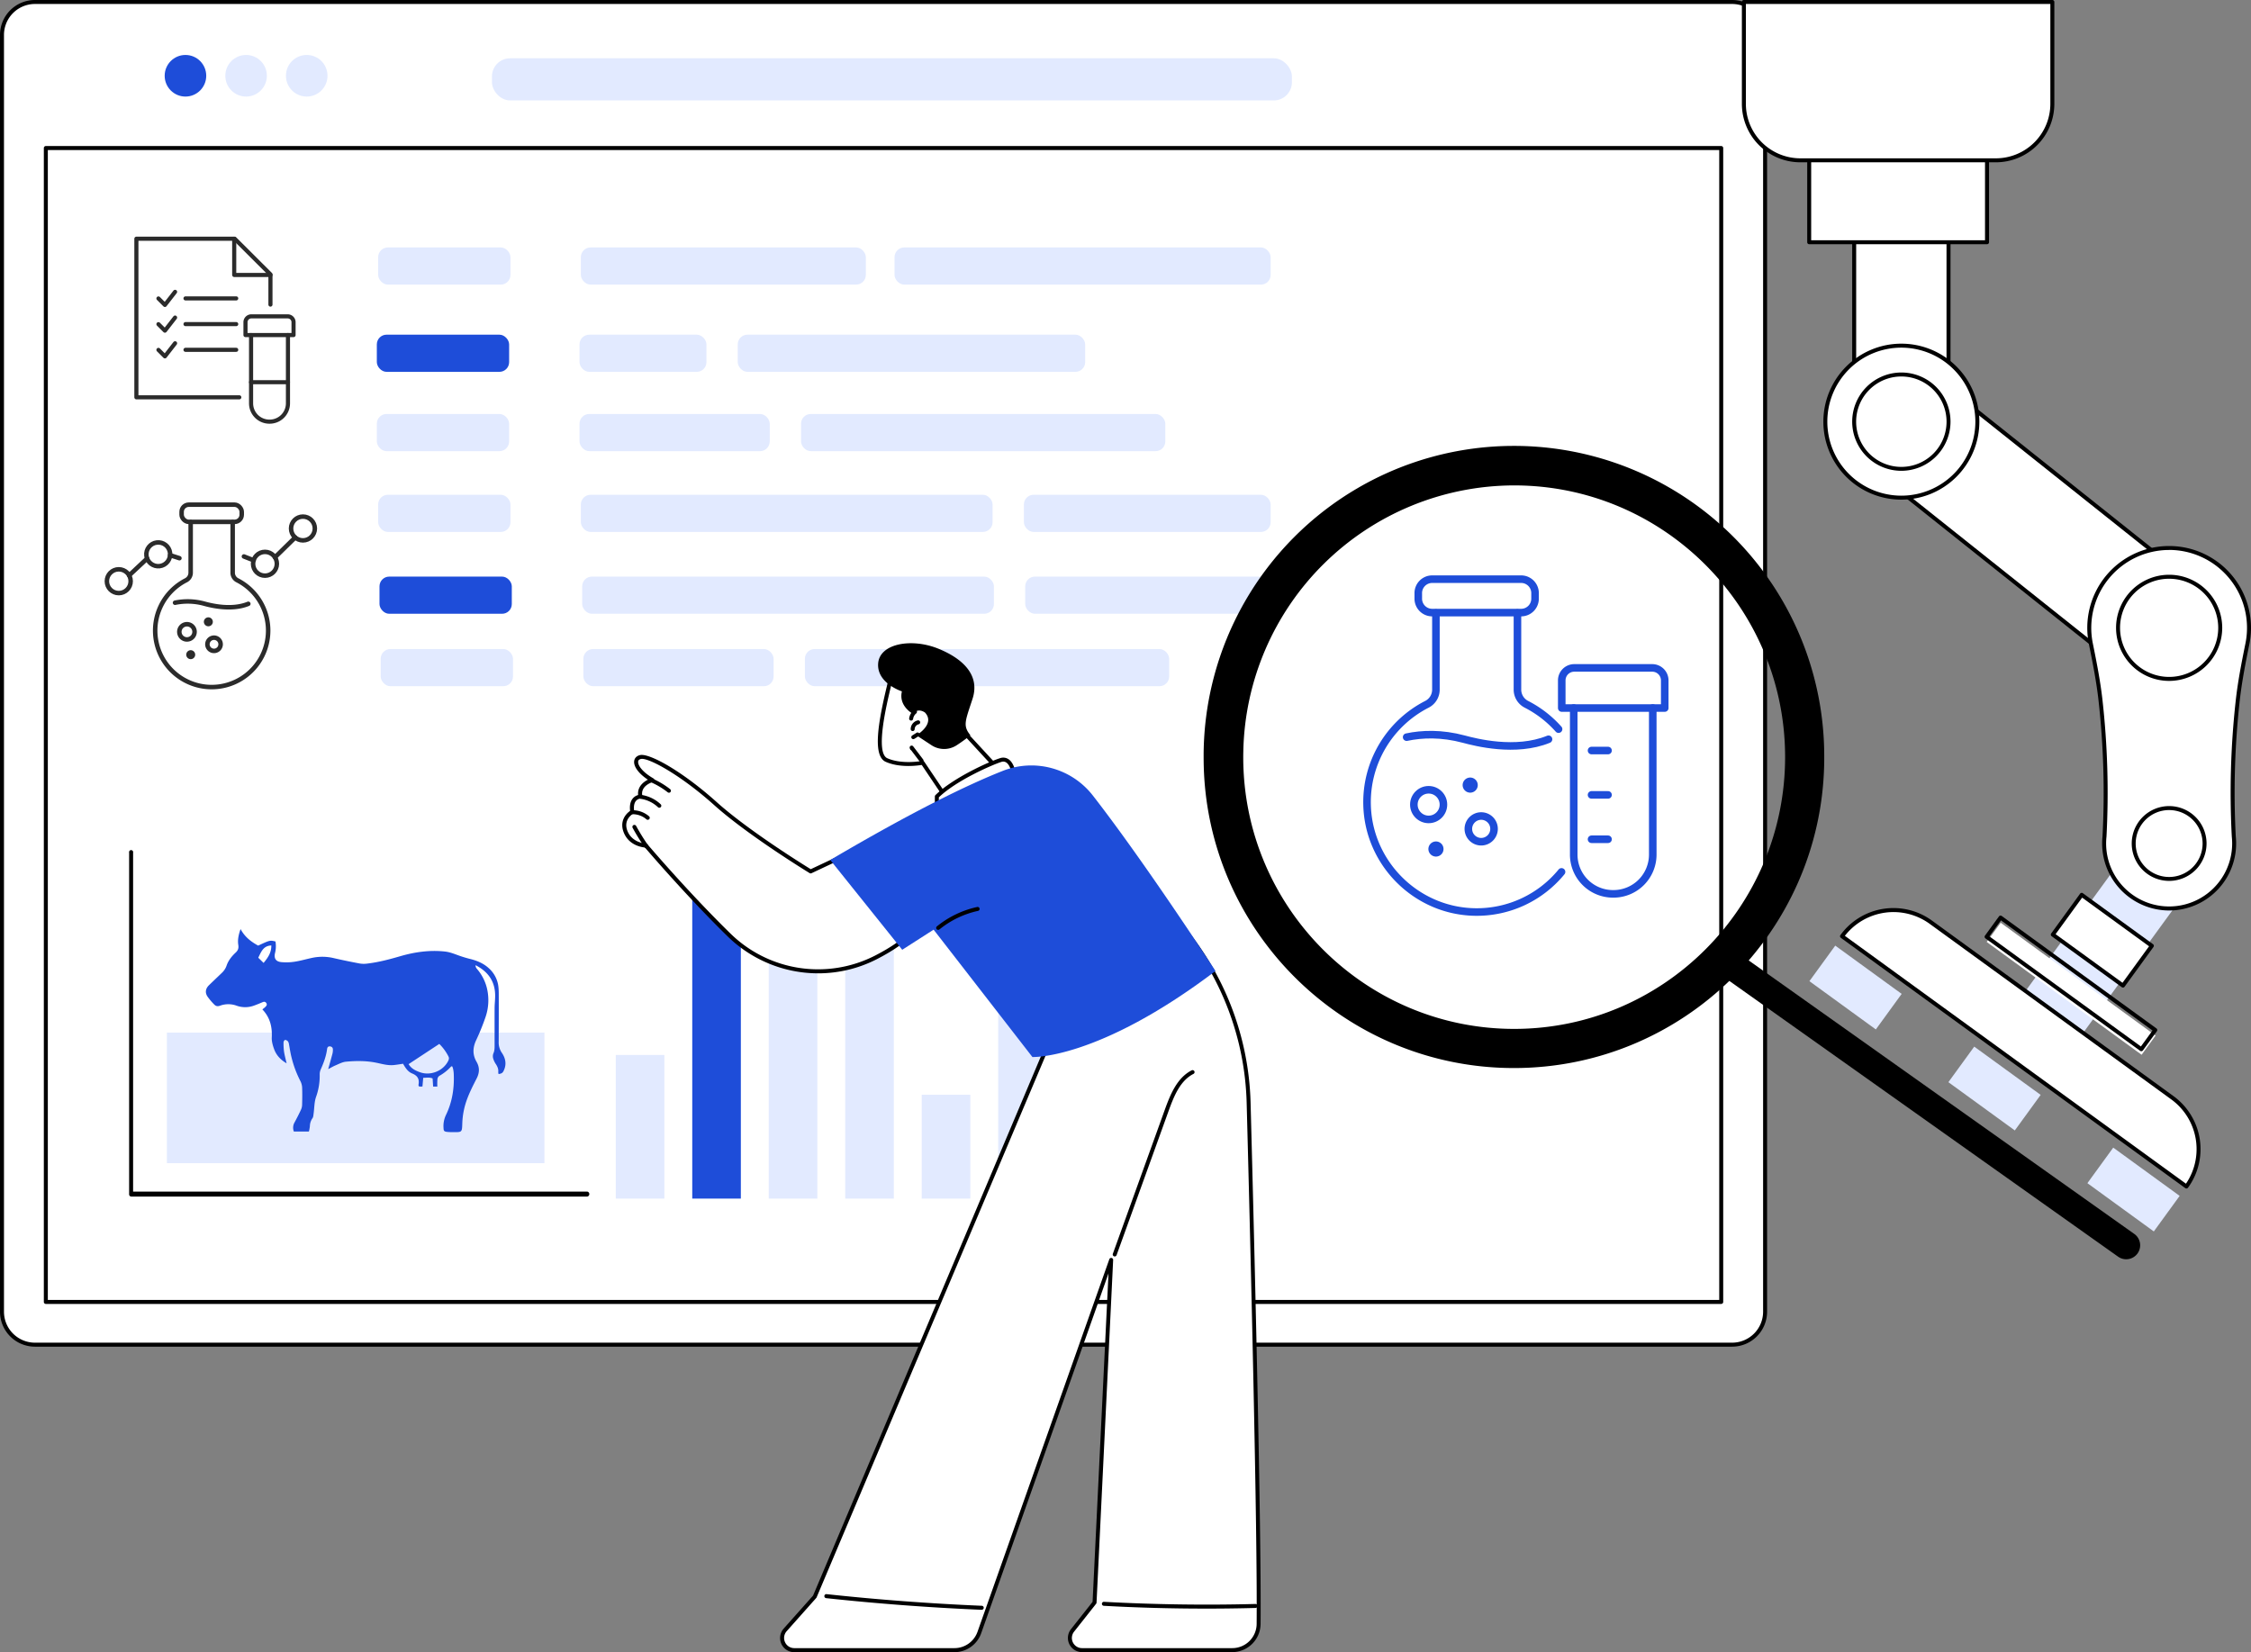 <svg xmlns="http://www.w3.org/2000/svg" viewBox="0 0 2489.41 1827.36"><rect x="0" y="0" width="2489.41" height="1827.36" fill="#808080" stroke="none"/><defs><style>.cls-1{fill:#fff;}.cls-2{fill:#e2eaff;}.cls-3{fill:#1e4dd9;}.cls-4,.cls-5,.cls-6,.cls-7,.cls-8{fill:none;stroke-linecap:round;stroke-linejoin:round;}.cls-4,.cls-5,.cls-6{stroke:#2b2b2b;}.cls-4{stroke-width:4.55px;}.cls-5{stroke-width:4.97px;}.cls-6{stroke-width:9.94px;}.cls-7,.cls-8{stroke:#1e4dd9;}.cls-7{stroke-width:8.37px;}.cls-8{stroke-width:16.74px;}</style></defs><g id="Livello_2" data-name="Livello 2"><g id="Illustration"><rect class="cls-1" x="2.2" y="2.2" width="1949.81" height="1485.09" rx="36.42"/><path d="M1915.59,1489.5H38.62A38.66,38.66,0,0,1,0,1450.88V38.62A38.66,38.66,0,0,1,38.62,0h1877a38.66,38.66,0,0,1,38.62,38.62V1450.88A38.66,38.66,0,0,1,1915.59,1489.5ZM38.62,4.4A34.26,34.26,0,0,0,4.4,38.62V1450.88a34.26,34.26,0,0,0,34.22,34.21h1877a34.26,34.26,0,0,0,34.22-34.21V38.62A34.26,34.26,0,0,0,1915.59,4.4Z"/><ellipse class="cls-2" cx="272.16" cy="83.8" rx="22.98" ry="23.01"/><ellipse class="cls-2" cx="339.21" cy="83.8" rx="22.98" ry="23.01"/><rect class="cls-2" x="544.06" y="64.48" width="884.67" height="46.6" rx="20.05"/><path d="M1903.52,1442.23H50.69a2.2,2.2,0,0,1-2.2-2.2V163.73a2.2,2.2,0,0,1,2.2-2.2H1903.52a2.2,2.2,0,0,1,2.2,2.2V1440A2.2,2.2,0,0,1,1903.52,1442.23ZM52.89,1437.82H1901.32V165.94H52.89Z"/><rect class="cls-2" x="418.21" y="273.69" width="146.32" height="41.11" rx="10.75"/><rect class="cls-2" x="416.74" y="457.89" width="146.32" height="41.11" rx="10.75"/><rect class="cls-2" x="642.37" y="273.69" width="315.17" height="41.11" rx="10.75"/><rect class="cls-2" x="640.9" y="370.17" width="140.37" height="41.11" rx="10.75"/><rect class="cls-2" x="640.9" y="457.89" width="210.36" height="41.11" rx="10.75"/><rect class="cls-2" x="418.21" y="547.25" width="146.32" height="41.11" rx="10.75"/><rect class="cls-2" x="642.37" y="547.25" width="455.35" height="41.11" rx="10.75"/><rect class="cls-2" x="1132.34" y="547.25" width="272.88" height="41.11" rx="10.75"/><rect class="cls-2" x="989.28" y="273.69" width="415.94" height="41.11" rx="10.75"/><rect class="cls-2" x="815.88" y="370.17" width="384.22" height="41.11" rx="10.75"/><rect class="cls-2" x="885.88" y="457.89" width="402.85" height="41.11" rx="10.75"/><rect class="cls-2" x="421.01" y="717.88" width="146.32" height="41.11" rx="10.75"/><rect class="cls-2" x="643.84" y="637.76" width="455.35" height="41.11" rx="10.75"/><rect class="cls-2" x="645.17" y="717.88" width="210.36" height="41.11" rx="10.75"/><rect class="cls-2" x="1133.81" y="637.76" width="272.88" height="41.11" rx="10.75"/><rect class="cls-2" x="890.15" y="717.88" width="402.85" height="41.11" rx="10.75"/><ellipse class="cls-3" cx="205.1" cy="83.8" rx="22.98" ry="23.01"/><rect class="cls-3" x="416.74" y="370.17" width="146.32" height="41.11" rx="10.75"/><rect class="cls-3" x="419.69" y="637.76" width="146.32" height="41.11" rx="10.75"/><rect class="cls-2" x="680.99" y="1166.86" width="53.74" height="158.87"/><rect class="cls-3" x="765.57" y="940.29" width="53.74" height="385.44"/><rect class="cls-2" x="850.16" y="1005.96" width="53.74" height="319.77"/><rect class="cls-2" x="934.75" y="1048" width="53.74" height="277.74"/><rect class="cls-2" x="1019.34" y="1210.89" width="53.74" height="114.85"/><rect class="cls-2" x="1103.92" y="1071.06" width="53.74" height="254.68"/><rect class="cls-1" x="2050.56" y="231.18" width="104.32" height="243.53"/><path d="M2154.88,476.91H2050.56a2.2,2.2,0,0,1-2.2-2.21V231.18a2.19,2.19,0,0,1,2.2-2.2h104.32a2.2,2.2,0,0,1,2.21,2.2V474.7A2.21,2.21,0,0,1,2154.88,476.91Zm-102.12-4.41h99.92V233.38h-99.92Z"/><rect class="cls-1" x="2039.97" y="526.85" width="430.96" height="121.88" transform="translate(857.56 -1277.28) rotate(38.54)"/><path d="M2386,771.92a2.23,2.23,0,0,1-1.38-.48L2047.57,502.91a2.2,2.2,0,0,1-.35-3.09l75.94-95.33a2.24,2.24,0,0,1,1.48-.82,2.17,2.17,0,0,1,1.62.47l337.08,268.52a2.21,2.21,0,0,1,.35,3.1l-75.94,95.33a2.23,2.23,0,0,1-1.48.81ZM2052,500.84l333.63,265.78,73.2-91.89L2125.24,409Z"/><circle class="cls-1" cx="2102.72" cy="466.38" r="84.06" transform="translate(995.34 2313.71) rotate(-71.57)"/><path d="M2102.72,552.64A86.26,86.26,0,1,1,2189,466.38,86.36,86.36,0,0,1,2102.72,552.64Zm0-168.12a81.86,81.86,0,1,0,81.86,81.86A82,82,0,0,0,2102.72,384.52Z"/><circle class="cls-1" cx="2102.72" cy="466.38" r="52.16" transform="translate(286.09 1623.45) rotate(-45)"/><path d="M2102.72,520.74a54.36,54.36,0,1,1,54.37-54.36A54.42,54.42,0,0,1,2102.72,520.74Zm0-104.32a50,50,0,1,0,50,50A50,50,0,0,0,2102.72,416.42Z"/><rect class="cls-1" x="2000.83" y="130.67" width="196.67" height="137.25"/><path d="M2197.5,270.12H2000.83a2.2,2.2,0,0,1-2.2-2.2V130.67a2.2,2.2,0,0,1,2.2-2.21H2197.5a2.21,2.21,0,0,1,2.2,2.21V267.92A2.21,2.21,0,0,1,2197.5,270.12ZM2003,265.71h192.26V132.87H2003Z"/><path class="cls-1" d="M1928.59,2.2V114.9A62.43,62.43,0,0,0,1991,177.32h216.29a62.42,62.42,0,0,0,62.42-62.42V2.2Z"/><path d="M2207.31,179.52H1991a64.7,64.7,0,0,1-64.63-64.62V2.2a2.2,2.2,0,0,1,2.2-2.2h341.14a2.21,2.21,0,0,1,2.21,2.2V114.9A64.7,64.7,0,0,1,2207.31,179.52ZM1930.79,4.4V114.9A60.3,60.3,0,0,0,1991,175.12h216.29a60.3,60.3,0,0,0,60.22-60.22V4.4Z"/><path d="M1674.74,1181.33c-189.22.25-343.37-153.49-343.62-342.72a343.17,343.17,0,1,1,686.33-.9c0,2.49,0,4.95-.07,7.43C2013.66,1030.94,1861.47,1181.08,1674.74,1181.33ZM1374.92,837.9c.21,165.72,134.79,300.36,300,300.13s299.43-135.25,299.25-301-134.79-300.36-300-300.13A300.1,300.1,0,0,0,1375,831.31C1374.94,833.5,1374.92,835.71,1374.92,837.9Z"/><path d="M2363.93,1386.41a15.43,15.43,0,0,0-3.53-21.55l-432.66-306.94-18,25.09,432.66,306.93A15.45,15.45,0,0,0,2363.93,1386.41Z"/><rect class="cls-2" x="2288.15" y="937.04" width="78.59" height="199.08" transform="matrix(0.81, 0.59, -0.59, 0.81, 1054.18, -1170.29)"/><rect class="cls-1" x="2184.52" y="1074.6" width="211.51" height="26.23" transform="matrix(0.81, 0.59, -0.59, 0.81, 1077.14, -1138.67)"/><path d="M2368.11,1162.7a2.14,2.14,0,0,1-1.29-.42l-171.1-124.35a2.2,2.2,0,0,1-.48-3.08l15.42-21.22a2.2,2.2,0,0,1,1.44-.88,2.15,2.15,0,0,1,1.64.4l171.09,124.35a2.16,2.16,0,0,1,.88,1.44,2.18,2.18,0,0,1-.39,1.64l-15.42,21.22A2.2,2.2,0,0,1,2368.11,1162.7Zm-168-127,167.54,121.77,12.83-17.66L2212.93,1018Z"/><rect class="cls-1" x="2277.05" y="1012.77" width="95.89" height="54.35" transform="translate(1055.69 -1168.21) rotate(36.01)"/><path d="M2347.8,1092.32a2.21,2.21,0,0,1-1.29-.42l-77.57-56.38a2.19,2.19,0,0,1-.48-3.07l31.95-44a2.2,2.2,0,0,1,1.44-.88,2.12,2.12,0,0,1,1.63.4l77.57,56.37a2.21,2.21,0,0,1,.49,3.08l-31.95,44A2.18,2.18,0,0,1,2347.8,1092.32Zm-74.49-59.07,74,53.79,29.36-40.4-74-53.79Z"/><path class="cls-1" d="M2418.05,1312.35l-380.87-276.82a70.27,70.27,0,0,1,98.15-15.53l267.19,194.2A70.27,70.27,0,0,1,2418.05,1312.35Z"/><path d="M2418,1314.55a2.21,2.21,0,0,1-1.29-.42l-380.87-276.82a2.2,2.2,0,0,1-.48-3.08,72.46,72.46,0,0,1,101.22-16l267.19,194.2a72.54,72.54,0,0,1,16,101.22A2.19,2.19,0,0,1,2418,1314.55Zm-377.76-279.49,377.25,274.19a68.07,68.07,0,0,0-16.31-93.27L2134,1021.78A68.15,68.15,0,0,0,2040.28,1035.06Z"/><rect class="cls-2" x="2006.66" y="1067.97" width="90.8" height="48.61" transform="translate(1034.3 -997.74) rotate(36.01)"/><rect class="cls-2" x="2160.37" y="1179.69" width="90.8" height="48.61" transform="translate(1129.35 -1066.77) rotate(36.01)"/><rect class="cls-2" x="2314.08" y="1291.4" width="90.8" height="48.61" transform="translate(1224.41 -1135.79) rotate(36.01)"/><path class="cls-1" d="M2327,933a71.8,71.8,0,0,1,.41-7.66A919.35,919.35,0,0,0,2323,774.6c-2.36-21-6.46-41.83-10.67-62.59a88.32,88.32,0,1,1,173.14,0c-4.21,20.75-8.31,41.54-10.67,62.58a919.26,919.26,0,0,0-4.41,150.69A71.9,71.9,0,1,1,2327,933Z"/><path d="M2398.88,1007.06a74.18,74.18,0,0,1-74.1-74.1,75.38,75.38,0,0,1,.42-7.9,920.38,920.38,0,0,0-4.41-150.21c-2.29-20.45-6.17-40.36-10.64-62.4a90.53,90.53,0,1,1,177.45,0c-4.46,22-8.33,41.88-10.63,62.39a920.3,920.3,0,0,0-4.4,150.33,74.1,74.1,0,0,1-73.69,81.88Zm0-398.75a86.18,86.18,0,0,0-84.41,103.26c4.49,22.15,8.39,42.16,10.7,62.79a924.66,924.66,0,0,1,4.42,151,73.21,73.21,0,0,0-.41,7.55,69.7,69.7,0,0,0,139.4,0,71.43,71.43,0,0,0-.4-7.43,924.59,924.59,0,0,1,4.41-151.17c2.32-20.69,6.22-40.67,10.7-62.77a86.2,86.2,0,0,0-84.41-103.28Z"/><circle class="cls-1" cx="2398.88" cy="694.43" r="56.5" transform="translate(1556.73 3045.52) rotate(-86.44)"/><path d="M2398.88,753.13a58.7,58.7,0,1,1,58.7-58.7A58.77,58.77,0,0,1,2398.88,753.13Zm0-113a54.29,54.29,0,1,0,54.29,54.29A54.35,54.35,0,0,0,2398.88,640.14Z"/><circle class="cls-1" cx="2398.88" cy="932.96" r="39.17" transform="translate(-127.97 442.99) rotate(-10.28)"/><path d="M2398.88,974.33A41.37,41.37,0,1,1,2440.25,933,41.42,41.42,0,0,1,2398.88,974.33Zm0-78.34a37,37,0,1,0,37,37A37,37,0,0,0,2398.88,896Z"/><path class="cls-1" d="M1303.27,1020.43l4,4.82a314.77,314.77,0,0,1,73.55,194c4.41,165.65,12,471.15,11.07,577a29.18,29.18,0,0,1-29.19,28.91H1196.67a13.46,13.46,0,0,1-10.56-21.8l24.37-30.83,18.36-379-145.78,412.11a29.25,29.25,0,0,1-27.58,19.5H878.37a13.46,13.46,0,0,1-10-22.4L901.07,1766,1168.89,1132Z"/><path d="M1362.74,1827.36H1196.67a15.66,15.66,0,0,1-12.29-25.36l23.93-30.28,17.61-363.3-140.79,398a31.49,31.49,0,0,1-29.65,21H878.37a15.66,15.66,0,0,1-11.69-26.07l32.51-36.53,267.67-633.6a2.25,2.25,0,0,1,.62-.84l134.38-111.58a2.2,2.2,0,0,1,3.1.28l4,4.81a318.24,318.24,0,0,1,74.07,195.35c4.54,170.36,12,471.86,11.07,577.09A31.48,31.48,0,0,1,1362.74,1827.36Zm-133.9-436a3,3,0,0,1,.43,0,2.22,2.22,0,0,1,1.78,2.27l-18.37,379a2.23,2.23,0,0,1-.48,1.26l-24.36,30.84a11.24,11.24,0,0,0,8.83,18.22h166.07a27,27,0,0,0,27-26.71c.94-105.17-6.52-406.62-11.06-576.95a313.82,313.82,0,0,0-73-192.63l-2.63-3.13-132.28,109.84L903.1,1766.8a2,2,0,0,1-.38.61L870,1804.22a11.25,11.25,0,0,0,8.4,18.73h177.11a27.08,27.08,0,0,0,25.5-18l145.79-412.12A2.2,2.2,0,0,1,1228.84,1391.34ZM901.07,1766h0Z"/><path d="M1085.73,1780.55h-.1c-57.19-2.42-115.05-6.75-172-12.89a2.2,2.2,0,0,1-1.95-2.43,2.17,2.17,0,0,1,2.42-2c56.81,6.13,114.57,10.46,171.67,12.87a2.2,2.2,0,0,1-.09,4.4Z"/><path d="M1334.17,1779.23c-37.87,0-75.85-1-113.47-3.1a2.2,2.2,0,0,1-2.08-2.32,2.14,2.14,0,0,1,2.32-2.08c55.59,3,112,3.85,167.64,2.37h.06a2.21,2.21,0,0,1,0,4.41Q1361.53,1779.23,1334.17,1779.23Z"/><path d="M1232.78,1389.72a2.14,2.14,0,0,1-.74-.13,2.2,2.2,0,0,1-1.33-2.82l57.56-159.57c6.31-17.49,13.79-35.24,29.61-43.32a2.2,2.2,0,1,1,2,3.92c-14.41,7.36-21.22,23.54-27.48,40.9l-57.56,159.57A2.19,2.19,0,0,1,1232.78,1389.72Z"/><path class="cls-1" d="M1056.12,799.05l50.59,54.85-59.37,29.92-27-40.1s-22.88,4.54-40-3.07.44-71.37,4.29-88.56S1040.58,760.47,1056.12,799.05Z"/><path d="M1047.34,886a2.19,2.19,0,0,1-1.83-1l-26.16-38.92c-5.43.89-24.63,3.31-39.85-3.46-14.89-6.63-8.13-44.35,1.41-84.13.66-2.76,1.22-5.11,1.63-6.93.94-4.19,4.18-6.72,9.14-7.12,17.1-1.47,53.46,21.94,66.33,53.36l50.32,54.56a2.2,2.2,0,0,1-.63,3.46l-59.37,29.92A2.22,2.22,0,0,1,1047.34,886Zm-27-44.52a2.2,2.2,0,0,1,1.83,1L1048.08,881l55-27.73-48.61-52.71a2,2,0,0,1-.42-.67c-12.63-31.35-48.26-52.2-62-51-4,.32-4.88,2.26-5.2,3.69-.42,1.84-1,4.21-1.65,7-4.79,20-17.5,73-3.9,79.07,16.25,7.23,38.44,3,38.66,2.92A1.58,1.58,0,0,1,1020.38,841.51Z"/><path d="M1073.18,813.24a168.81,168.81,0,0,1-15.37,11.18,25.39,25.39,0,0,1-27.63-.15l-16.72-11s21.4-12.52,9.44-25.2c0,0-7.93-5.9-12.9,1.71,0,0-16.54-8.42-12.57-25.07,0,0-28-9-26.26-31s37-28.23,66.48-16.25,45.95,30.73,37.89,55.47S1064.58,802.6,1073.18,813.24Z"/><path d="M1019.15,843.55a2.19,2.19,0,0,1-1.75-.87l-9.72-12.82a2.17,2.17,0,0,1-1.18-1.23l-.36-.94a2.2,2.2,0,0,1,3.8-2.13l11,14.45a2.21,2.21,0,0,1-.43,3.09A2.18,2.18,0,0,1,1019.15,843.55Z"/><path d="M1009.33,808.6h0a2.2,2.2,0,0,1-2.18-2.22,10,10,0,0,1,7.83-9.57,2.2,2.2,0,1,1,.9,4.31,5.7,5.7,0,0,0-4.33,5.3A2.2,2.2,0,0,1,1009.33,808.6Z"/><path d="M1007.66,797h-.3a2.22,2.22,0,0,1-1.89-2.48,13.87,13.87,0,0,1,5-8.86,2.2,2.2,0,0,1,2.77,3.43,9.39,9.39,0,0,0-3.39,6A2.21,2.21,0,0,1,1007.66,797Z"/><path d="M1010.05,817.54a2.2,2.2,0,0,1-1.17-4.07l4.77-3a2.2,2.2,0,0,1,2.33,3.73l-4.76,3A2.2,2.2,0,0,1,1010.05,817.54Z"/><path class="cls-1" d="M1120.37,852.27s-3.07-14.89-13.66-11.62-51.25,21.22-70.63,40.33v13.88Z"/><path d="M1036.08,897.06a2.21,2.21,0,0,1-2.21-2.2V881a2.22,2.22,0,0,1,.66-1.57c19.18-18.91,59.46-37.13,71.53-40.86a10.48,10.48,0,0,1,8.73.84c5.82,3.44,7.66,12.07,7.74,12.43a2.19,2.19,0,0,1-1.17,2.41l-84.29,42.59A2.16,2.16,0,0,1,1036.08,897.06Zm2.2-15.15v9.37l79.5-40.17c-.8-2.49-2.51-6.32-5.24-7.93a6.15,6.15,0,0,0-5.18-.42C1098.75,845.42,1058.42,862.55,1038.28,881.91Z"/><path class="cls-1" d="M943.08,955.33l-15.5-6.1-31.09,14.64s-67.52-41.12-105.3-75-73.92-53.68-82.91-51.48-5.61,14.69,13.18,25.51c0,0-16.38,4.5-13.18,18.26,0,0-11.67.26-9,17,0,0-13.31,7.15-7.37,22s22.43,15.23,22.43,15.23,44.78,52.8,91.89,98.81a140.79,140.79,0,0,0,162.53,24.85c16.79-8.61,32.35-18.85,43.11-30.66Z"/><path d="M904.82,1076.58a143.2,143.2,0,0,1-100.16-40.92C761,993,718.76,943.87,713.24,937.41c-3.92-.36-17.81-2.6-23.4-16.56-4.85-12.08,1.87-20.46,7-23.91-.7-6,.31-10.59,3-13.82a11.84,11.84,0,0,1,5.87-3.78c-.89-8.66,5.23-14.17,10.8-16.94-10.17-6.74-16-14.63-15.15-20.74.46-3.23,2.78-5.59,6.36-6.46,10.28-2.49,46.82,17.79,84.9,52,34.69,31.16,95.42,68.92,104,74.19l30-14.13a2.19,2.19,0,0,1,1.74-.06l15.49,6.1a2.31,2.31,0,0,1,.8.54l68.77,72.94a2.2,2.2,0,0,1,0,3c-9.88,10.84-24.59,21.32-43.74,31.14A142.05,142.05,0,0,1,904.82,1076.58ZM710,839.35a5,5,0,0,0-1.23.13c-2.74.67-3,2.27-3,2.8-.57,4,4.44,11.55,16.8,18.66a2.2,2.2,0,0,1-.52,4c-.58.16-14.29,4.13-11.62,15.64a2.19,2.19,0,0,1-2.09,2.7,7.48,7.48,0,0,0-5.11,2.68c-2,2.48-2.64,6.43-1.8,11.74a2.2,2.2,0,0,1-1.13,2.28c-.47.26-11.48,6.45-6.36,19.21,5.34,13.31,20.29,13.85,20.44,13.85a2.23,2.23,0,0,1,1.62.78c.45.53,45.26,53.24,91.75,98.66a138.37,138.37,0,0,0,160,24.46c17.79-9.12,31.6-18.77,41.1-28.7l-67-71.07-14.15-5.57-30.23,14.23a2.17,2.17,0,0,1-2.08-.11c-.68-.41-68.13-41.61-105.63-75.29C753.64,858.06,719.78,839.35,710,839.35Z"/><path d="M714.82,938.21a2.22,2.22,0,0,1-1.81-.94,229.67,229.67,0,0,1-13.34-21.58,2.2,2.2,0,1,1,3.86-2.11,226.55,226.55,0,0,0,13.1,21.17,2.2,2.2,0,0,1-.55,3.06A2.17,2.17,0,0,1,714.82,938.21Z"/><path d="M716.35,906.76a2.21,2.21,0,0,1-1.45-.54,23.21,23.21,0,0,0-16.1-5.61,2.22,2.22,0,0,1-2.3-2.1,2.19,2.19,0,0,1,2.09-2.3,27.67,27.67,0,0,1,19.2,6.68,2.2,2.2,0,0,1-1.44,3.87Z"/><path d="M729.15,893.41a2.18,2.18,0,0,1-1.52-.61,35,35,0,0,0-19.42-9.27,2.21,2.21,0,0,1-1.9-2.47,2.18,2.18,0,0,1,2.47-1.89,39.34,39.34,0,0,1,21.89,10.44,2.2,2.2,0,0,1,.07,3.11A2.17,2.17,0,0,1,729.15,893.41Z"/><path d="M739.78,876.79a2.17,2.17,0,0,1-1.36-.48,85.84,85.84,0,0,0-18.35-11,2.2,2.2,0,0,1,1.78-4,90.37,90.37,0,0,1,19.29,11.58,2.21,2.21,0,0,1-1.36,3.94Z"/><path class="cls-3" d="M918.19,951.2l79.6,99.32,34.71-22.25,109.25,140.86s72.64,3.21,202.49-95.16c0,0-77.52-119.41-135.69-194.12a86.16,86.16,0,0,0-99.7-27.15C1070.74,867.76,1011,896.57,918.19,951.2Z"/><path d="M1037.54,1028.52a2.2,2.2,0,0,1-1.39-3.91,106.54,106.54,0,0,1,44.51-21.41,2.2,2.2,0,1,1,.93,4.3,102.08,102.08,0,0,0-42.66,20.53A2.21,2.21,0,0,1,1037.54,1028.52Z"/><polyline class="cls-4" points="299.09 336.9 299.09 303.48 259.54 264.04 150.83 264.04 150.83 439.45 264.64 439.45"/><polyline class="cls-4" points="299.09 304.13 259.02 304.13 259.02 264.04"/><path class="cls-4" d="M318.46,370.6v75.52a20.26,20.26,0,0,1-20.26,20.26h-.27a20.26,20.26,0,0,1-20.26-20.26V370.6"/><line class="cls-4" x1="277.67" y1="422.73" x2="318.46" y2="422.73"/><path class="cls-4" d="M271.49,356.37V370.6h53.15V356.37a6.45,6.45,0,0,0-6.45-6.45H277.94A6.45,6.45,0,0,0,271.49,356.37Z"/><line class="cls-4" x1="205.16" y1="330.05" x2="261.23" y2="330.05"/><polyline class="cls-4" points="175.22 330.12 182.38 337.28 193.63 322.81"/><line class="cls-4" x1="205.16" y1="358.48" x2="261.23" y2="358.48"/><polyline class="cls-4" points="175.22 358.56 182.38 365.72 193.63 351.25"/><line class="cls-4" x1="261.23" y1="386.92" x2="205.15" y2="386.92"/><polyline class="cls-4" points="175.22 386.99 182.38 394.16 193.63 379.68"/><path class="cls-5" d="M215.17,698.85a8.42,8.42,0,1,0-8.42,8.42A8.43,8.43,0,0,0,215.17,698.85Z"/><path class="cls-5" d="M244,712.63a7.31,7.31,0,1,0-7.31,7.31A7.31,7.31,0,0,0,244,712.63Z"/><rect class="cls-5" x="200.85" y="558.21" width="66.49" height="19" rx="7.91"/><line class="cls-6" x1="230.41" y1="687.76" x2="230.41" y2="687.76"/><line class="cls-6" x1="210.91" y1="724.11" x2="210.91" y2="724.11"/><path class="cls-5" d="M210.86,577.48v56a9.39,9.39,0,0,1-5.16,8.35,62.47,62.47,0,1,0,56.78,0,9.39,9.39,0,0,1-5.16-8.35v-56"/><path class="cls-5" d="M193.58,666.65a69.52,69.52,0,0,1,32.72,1.15c6.49,1.75,29.49,7.74,48.3.06"/><circle class="cls-5" cx="175" cy="613.1" r="13.16" transform="translate(-73.41 25.9) rotate(-7)"/><circle class="cls-5" cx="131.35" cy="642.85" r="13.16"/><line class="cls-5" x1="162.7" y1="617.79" x2="142.82" y2="636.39"/><line class="cls-5" x1="198.43" y1="617.4" x2="188.13" y2="614.08"/><circle class="cls-5" cx="293.04" cy="623.57" r="13.16"/><circle class="cls-5" cx="335.04" cy="584.54" r="13.16"/><line class="cls-5" x1="280.46" y1="619.68" x2="269.75" y2="615.49"/><line class="cls-5" x1="326.45" y1="594.5" x2="304.08" y2="616.41"/><ellipse class="cls-7" cx="1579.96" cy="889.94" rx="16.36" ry="16.39"/><path class="cls-7" d="M1652.29,916.74A14.21,14.21,0,1,0,1638.08,931,14.22,14.22,0,0,0,1652.29,916.74Z"/><path class="cls-7" d="M1568.49,656v6.17a15.39,15.39,0,0,0,15.37,15.4h98.4a15.39,15.39,0,0,0,15.37-15.4V656a15.38,15.38,0,0,0-15.37-15.39h-98.4A15.38,15.38,0,0,0,1568.49,656Z"/><line class="cls-8" x1="1625.91" y1="868.37" x2="1625.91" y2="868.37"/><line class="cls-8" x1="1588.04" y1="939.06" x2="1588.04" y2="939.06"/><path class="cls-7" d="M1678.17,678v84.82a18.25,18.25,0,0,0,10,16.22,122,122,0,0,1,35.46,27.43"/><path class="cls-7" d="M1588,678v84.82a18.24,18.24,0,0,1-10,16.22,121.5,121.5,0,0,0-66.13,111.47c1.69,64.7,54.75,117.25,119.38,118.24a121,121,0,0,0,95.66-44.38"/><path class="cls-7" d="M1555.62,815.34c17.06-3.63,38.53-4.44,63.36,2.23,12.59,3.37,57.12,15,93.55.1"/><path class="cls-7" d="M1827.81,783.13V945.19a43.45,43.45,0,0,1-43.42,43.48h-.57a43.45,43.45,0,0,1-43.42-43.48V783.13"/><line class="cls-7" x1="1760.1" y1="830.14" x2="1778.35" y2="830.14"/><line class="cls-7" x1="1760.1" y1="879.21" x2="1778.35" y2="879.21"/><line class="cls-7" x1="1760.1" y1="928.28" x2="1778.35" y2="928.28"/><path class="cls-7" d="M1727.16,752.59v30.54h113.89V752.59a13.83,13.83,0,0,0-13.81-13.84H1741A13.83,13.83,0,0,0,1727.16,752.59Z"/><path d="M649.54,1323.47H145a2.5,2.5,0,0,1-2.2-2.71V943a2.25,2.25,0,1,1,4.4,0h0V1318H649.54a2.8,2.8,0,0,1,0,5.47Z"/><rect class="cls-2" x="184.58" y="1142.09" width="417.52" height="144.43"/><path class="cls-3" d="M290.17,1116.48c1.44-1.19,2.39-1.85,3.2-2.67,1.17-1.2,2.4-2.49,1.14-4.35s-2.66-1.62-4.39-.87c-2.91,1.25-5.84,2.46-8.82,3.53a28.16,28.16,0,0,1-19.55.27,26.7,26.7,0,0,0-18.48,0c-2.71,1-4.64.44-6.3-1.29a68.15,68.15,0,0,1-7.43-8.76c-3-4.38-2.25-8.92,1.56-12.61,4.67-4.54,9.41-9,14.1-13.52a20,20,0,0,0,5.39-8.2c1.89-5.6,5.62-10.25,9.92-14.27,2.67-2.49,3.65-4.83,3-8.73-.85-5.56.33-11.22,2.55-17.39,4.64,8.72,11.62,14,19.45,18.29,13-6.05,13-6.05,19.13-4.59a30.66,30.66,0,0,1-.45,12.65c-1.43,5.92.68,9.62,7,10.2a59.32,59.32,0,0,0,14.46-.43c6.73-1,13.31-3,20-4.38a54.16,54.16,0,0,1,23.33.35c9.58,2.22,19.23,4.17,28.89,6a28.49,28.49,0,0,0,8.45.06c12.29-1.47,24.23-4.62,36.08-8.07,16.36-4.76,33-7.12,50-5.2,5.83.67,11.48,3.2,17.13,5.11,3.45,1.16,6.88,2.18,10.43,3.06,7.41,1.83,14.66,4.79,20.45,10.09a32.36,32.36,0,0,1,10.37,17.92c.86,4.55.79,9.3.8,14,.06,16.54,0,33.07-.07,49.61a20.23,20.23,0,0,0,3.49,12.2c3.78,5.51,5.36,11.81,2.61,18.5-1.45,3.54-2.34,4.38-6.23,5a9.17,9.17,0,0,1-.35-2.26c.32-3.17-.79-5.84-2.47-8.46a23,23,0,0,1-3.06-6.23,9.11,9.11,0,0,1,.09-5.79c1.42-3.06,1.4-6.13,1.4-9.3,0-13.53-.06-27.06,0-40.58,0-4.67.61-9.34.61-14,0-15.59-7.47-26.51-21.66-33.79-.12,2.59,1.47,3.93,2.57,5.31a51.41,51.41,0,0,1,9.72,19.06,57.13,57.13,0,0,1-1.46,33.52,248.24,248.24,0,0,1-10.16,25c-3.85,8.2-4.18,16,.37,23.88,3.62,6.22,3.4,12.16.14,18.53-4.1,8-8.22,16.09-11.18,24.54a84.36,84.36,0,0,0-4.69,25.41c-.29,9.46-.42,9.46-9.66,9.39a68,68,0,0,1-7-.24c-3.38-.4-4-1.07-4.09-4.46a28.42,28.42,0,0,1,2.61-14.1c7.13-14.59,9.45-30.14,8.67-46.24a35.76,35.76,0,0,0-.71-5,21.84,21.84,0,0,0-.89-2.66c-.6,0-1.07-.14-1.21,0a51.8,51.8,0,0,1-13.22,10.53,5.21,5.21,0,0,0-2,3.63,67.31,67.31,0,0,0-.1,8.16H479c-.19-3-.37-6-.57-9-3.44-1.48-6.68-.75-10.38-.69-.31,3.45-.58,6.54-.85,9.6-4.09.22-4.65.14-4.23-2.75.89-6.22-1.79-9.49-7.31-11.73-4.83-2-7.45-6.47-9.91-10.68-3.49.5-6.72,1.07-10,1.42-6.78.74-13.23-1.26-19.75-2.58-11.09-2.25-22.28-2.15-33.42-1.12-4,.37-7.86,2.56-11.69,4.14-2.55,1.06-4.93,2.52-7.94,4.08,1.71-6.16,3.27-11.53,4.68-16.94a18.3,18.3,0,0,0,.53-4.94c-.06-2.24-1.7-3.26-3.69-3.29-1.73,0-2.53,1.21-2.74,2.95-1,7.87-3.76,15.18-6.95,22.38a13.42,13.42,0,0,0-1.22,5.79,68.94,68.94,0,0,1-4.11,25c-1.93,5.72-1.77,12.14-2.63,18.23-.24,1.77-.31,3.85-1.29,5.17a15.83,15.83,0,0,0-2.83,8.88,48.26,48.26,0,0,1-1.08,5.81H325a11.62,11.62,0,0,1,.75-10.09c2.46-4.54,4.81-9.15,7-13.83a14,14,0,0,0,1.35-5.27c.17-6.68.3-13.37,0-20a17.9,17.9,0,0,0-2.13-7.1,119.5,119.5,0,0,1-11.14-33.19c-.43-2.29-.76-4.61-1.22-6.89a7.6,7.6,0,0,0-1.09-3.27,5,5,0,0,0-3.16-1.75c-.58,0-1.77,1.6-1.78,2.5a66.17,66.17,0,0,0,.53,10.43c.62,4.08,1.74,8.1,2.84,13-6.83-4-11.42-9.08-13.83-15.78-1.44-4-2.75-8.46-2.56-12.63C301.16,1136,298.78,1125.52,290.17,1116.48ZM451.88,1177c3,5.07,7.8,7.27,12.87,9.07,11.44,4,25.23-1.5,30.75-12.31.86-1.69,1.48-3.27.48-5.18a53,53,0,0,0-10.15-13.94ZM285.63,1059.3l5.88,5.75c4.92-5.94,8.69-11.45,8.54-19.31C291.13,1046.14,288.92,1052.66,285.63,1059.3Z"/></g></g></svg>